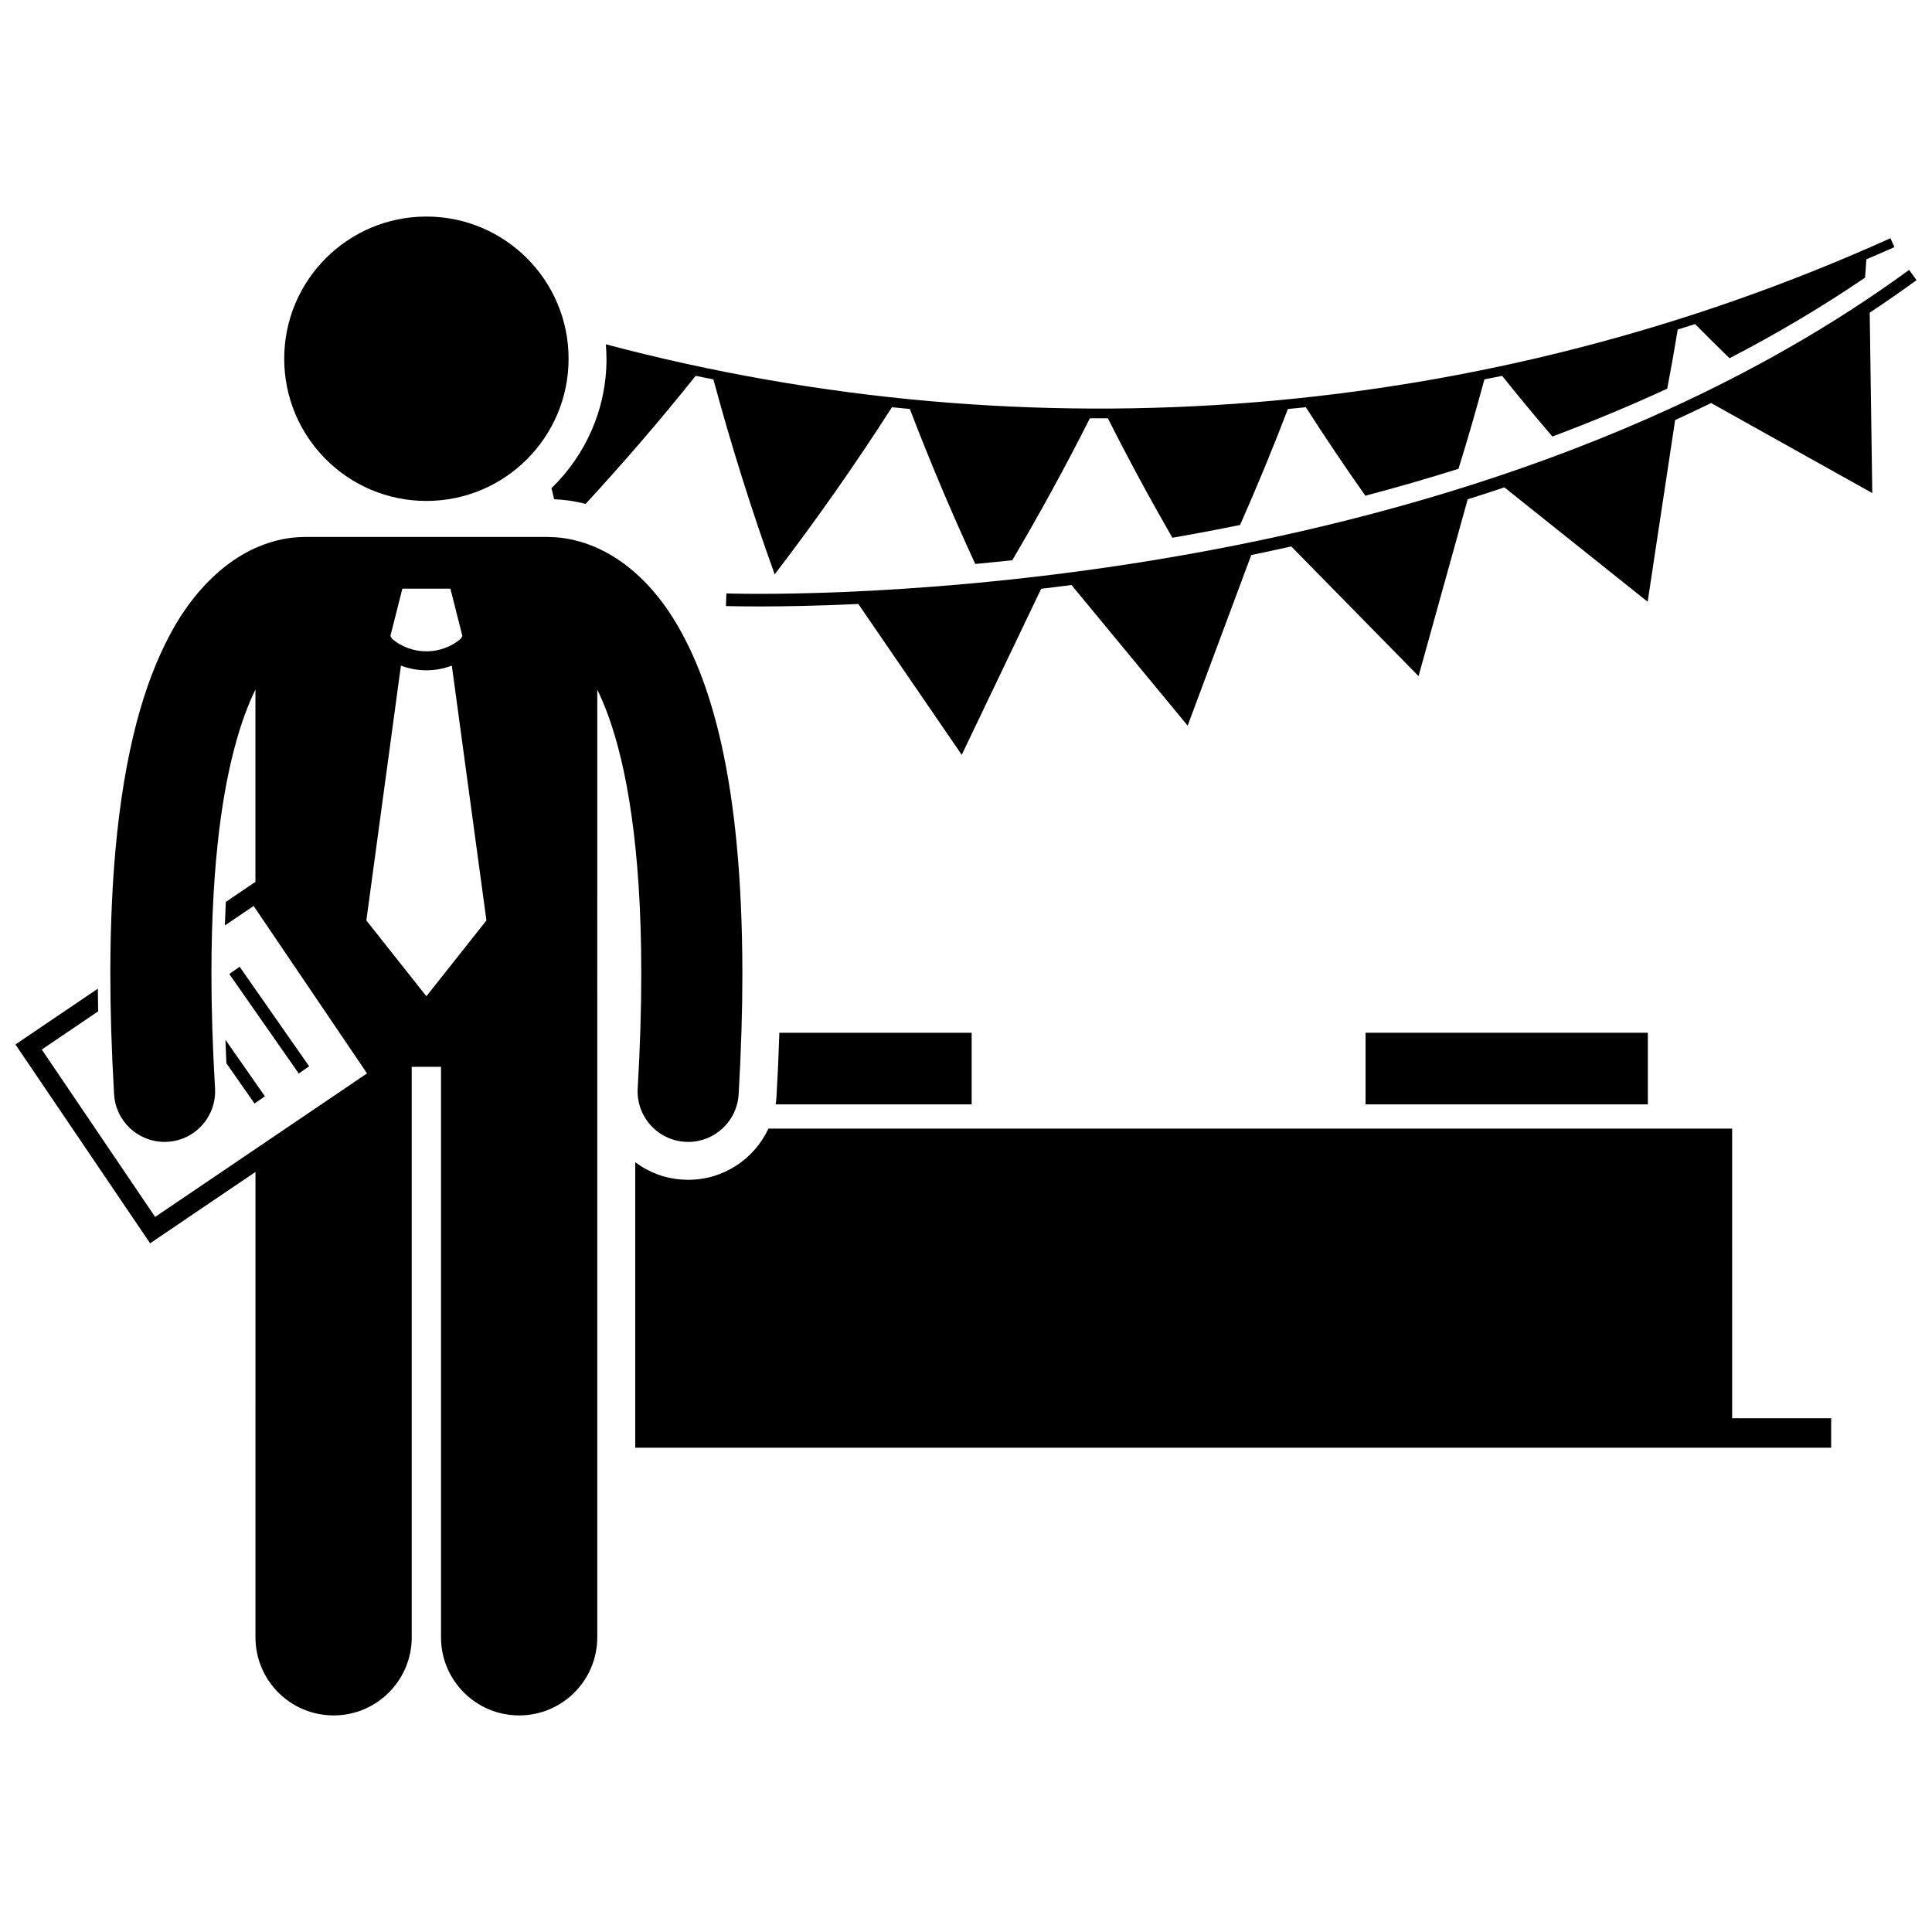 <?xml version="1.0" encoding="UTF-8"?>
<!-- Uploaded to: ICON Repo, www.iconrepo.com, Generator: ICON Repo Mixer Tools -->
<svg width="800px" height="800px" version="1.1" viewBox="144 144 512 512" xmlns="http://www.w3.org/2000/svg">
 <defs>
  <clipPath id="b">
   <path d="m336 215h315.9v130h-315.9z"/>
  </clipPath>
  <clipPath id="a">
   <path d="m148.09 286h192.91v313h-192.91z"/>
  </clipPath>
 </defs>
 <path d="m349.56 436.67h51.941v-18.98h-50.965c-0.168 5.473-0.418 11.113-0.754 16.891-0.039 0.707-0.121 1.402-0.223 2.09z"/>
 <path d="m326.39 456.66c-0.477 0-0.965-0.012-1.453-0.047-4.723-0.273-9.055-1.953-12.594-4.613v75.66h316.93v-7.812h-26.234l-0.004-76.762h-255.39c-3.738 8.039-11.883 13.574-21.246 13.574z"/>
 <path d="m304.73 239.07c0 13.453-5.602 25.609-14.582 34.297 0.227 0.98 0.469 1.961 0.703 2.941 2.262 0.078 5.106 0.402 8.344 1.227 10.191-11.059 19.926-22.371 29.164-33.93 1.562 0.332 3.133 0.621 4.699 0.941 4.656 17.273 10.059 34.512 16.242 51.66 11.082-14.461 21.434-29.242 31.074-44.285 1.582 0.172 3.168 0.309 4.75 0.465 5.262 13.777 11.051 27.473 17.336 41.07 3.172-0.297 6.441-0.629 9.805-0.992 7.32-12.402 14.18-24.949 20.566-37.617 1.59 0.008 3.18 0.008 4.769 0 5.363 10.645 11.07 21.199 17.094 31.66 5.781-1.004 11.77-2.125 17.941-3.383 4.504-10.199 8.742-20.445 12.672-30.738 1.586-0.156 3.172-0.293 4.754-0.465 5.059 7.894 10.32 15.711 15.777 23.449 8.09-2.137 16.336-4.504 24.676-7.133 2.453-7.887 4.734-15.785 6.867-23.695 1.566-0.316 3.137-0.609 4.699-0.941 4.328 5.414 8.773 10.77 13.312 16.078 10.156-3.801 20.34-8.02 30.445-12.68 0.988-5.227 1.926-10.453 2.781-15.676 1.531-0.48 3.066-0.945 4.594-1.438 3.008 3.039 6.051 6.062 9.137 9.051 12.277-6.367 24.316-13.469 35.918-21.359 0.113-1.617 0.238-3.234 0.34-4.852 2.481-1.074 4.973-2.125 7.441-3.242-0.352-0.785-0.707-1.566-1.062-2.352-107.63 48.598-227.91 57.949-340.43 28.113 0.098 1.266 0.168 2.535 0.168 3.824z"/>
 <g clip-path="url(#b)">
  <path d="m445.75 293.09c-31.289 4.938-58.617 6.981-78.117 7.793-19.504 0.809-31.102 0.375-31.133 0.379l-0.121 3.348c0.039-0.012 13.277 0.473 35.082-0.551l27.41 39.977 21.047-44c2.641-0.316 5.316-0.645 8.039-1l30.781 37.27 16.859-45.219c3.5-0.719 7.039-1.48 10.602-2.273l33.73 34.363 13.027-46.863c3.234-1.02 6.473-2.062 9.715-3.156l37.973 30.312 7.285-48.148c3.184-1.457 6.356-2.969 9.52-4.516l42.723 23.863-0.68-47.809c4.195-2.777 8.332-5.652 12.414-8.629l-1.977-2.703c-63.215 46.207-141.6 67.691-204.18 77.562z"/>
 </g>
 <g clip-path="url(#a)">
  <path d="m211.7 577.9c0 11.438 9.273 20.703 20.703 20.703 11.434 0 20.707-9.266 20.707-20.703v-151.18h7.762v151.18c0 11.438 9.273 20.703 20.703 20.703 11.434 0 20.707-9.266 20.707-20.703v-164.12l0.004-31.719v-55.297c0.992 2.035 1.992 4.371 2.981 7.098 4.719 13.086 8.691 34.551 8.676 68.059 0.004 9.234-0.293 19.383-0.945 30.52-0.434 7.387 5.211 13.723 12.594 14.152 0.266 0.016 0.527 0.023 0.793 0.023 7.043 0 12.949-5.496 13.363-12.617 0.672-11.609 0.992-22.273 0.992-32.078-0.07-50.543-8.145-78.523-19.152-95.344-5.5-8.352-11.938-13.707-17.883-16.672-5.727-2.887-10.758-3.535-13.777-3.574-0.195-0.008-0.387-0.031-0.586-0.031h-64.695c-0.195 0-0.387 0.02-0.578 0.031-2.652 0.031-6.844 0.527-11.727 2.613-3.328 1.395-6.863 3.543-10.359 6.562-4.562 3.945-9.047 9.383-12.887 16.582-6.844 12.738-12.148 30.863-14.539 57.629-0.004 0.035 0 0.07-0.004 0.105-0.363 4.113-0.656 8.445-0.871 12.98-0.285 5.988-0.441 12.344-0.445 19.121 0.004 9.805 0.316 20.465 1 32.078 0.414 7.121 6.32 12.613 13.363 12.613 0.262 0 0.527-0.008 0.793-0.023 7.391-0.434 13.023-6.777 12.594-14.16-0.656-11.137-0.953-21.277-0.953-30.512 0-7.531 0.199-14.441 0.562-20.801 0.176-3.137 0.391-6.148 0.645-9.016 0-0.008 0.004-0.016 0.004-0.027 0.125-1.422 0.262-2.801 0.402-4.16 2.117-20.184 6.121-33.141 10.047-41.203v50.992l-7.848 5.312c-0.105 2.043-0.191 4.125-0.262 6.246l7.633-5.168 30.055 44.371-56.16 38.035-30.039-44.363 14.941-10.121c-0.039-2.031-0.07-4.031-0.086-6.008l-21.836 14.789 35.691 52.691 17.871-12.105 10.047-6.805zm38.93-277.9h12.73l3.184 12.559-0.484 0.766c-2.621 2.188-5.832 3.281-9.062 3.285-3.231-0.004-6.438-1.098-9.055-3.277l-0.488-0.77zm-0.383 20.398c2.172 0.812 4.457 1.238 6.742 1.238h0.004 0.012c2.281 0 4.566-0.426 6.734-1.238l9.168 67.527-15.91 20.098-15.91-20.098z"/>
 </g>
 <path d="m294.68 239.07c0 20.812-16.871 37.684-37.68 37.684-20.812 0-37.68-16.871-37.68-37.684 0-20.809 16.867-37.68 37.68-37.68 20.809 0 37.68 16.871 37.68 37.68"/>
 <path d="m204.76 402.12 2.746-1.918 18.418 26.379-2.746 1.918z"/>
 <path d="m203.74 419.55c0.074 2.055 0.16 4.121 0.258 6.219l7.457 10.68 2.75-1.918z"/>
 <path d="m505.89 417.69h74.805v18.98h-74.805z"/>
</svg>